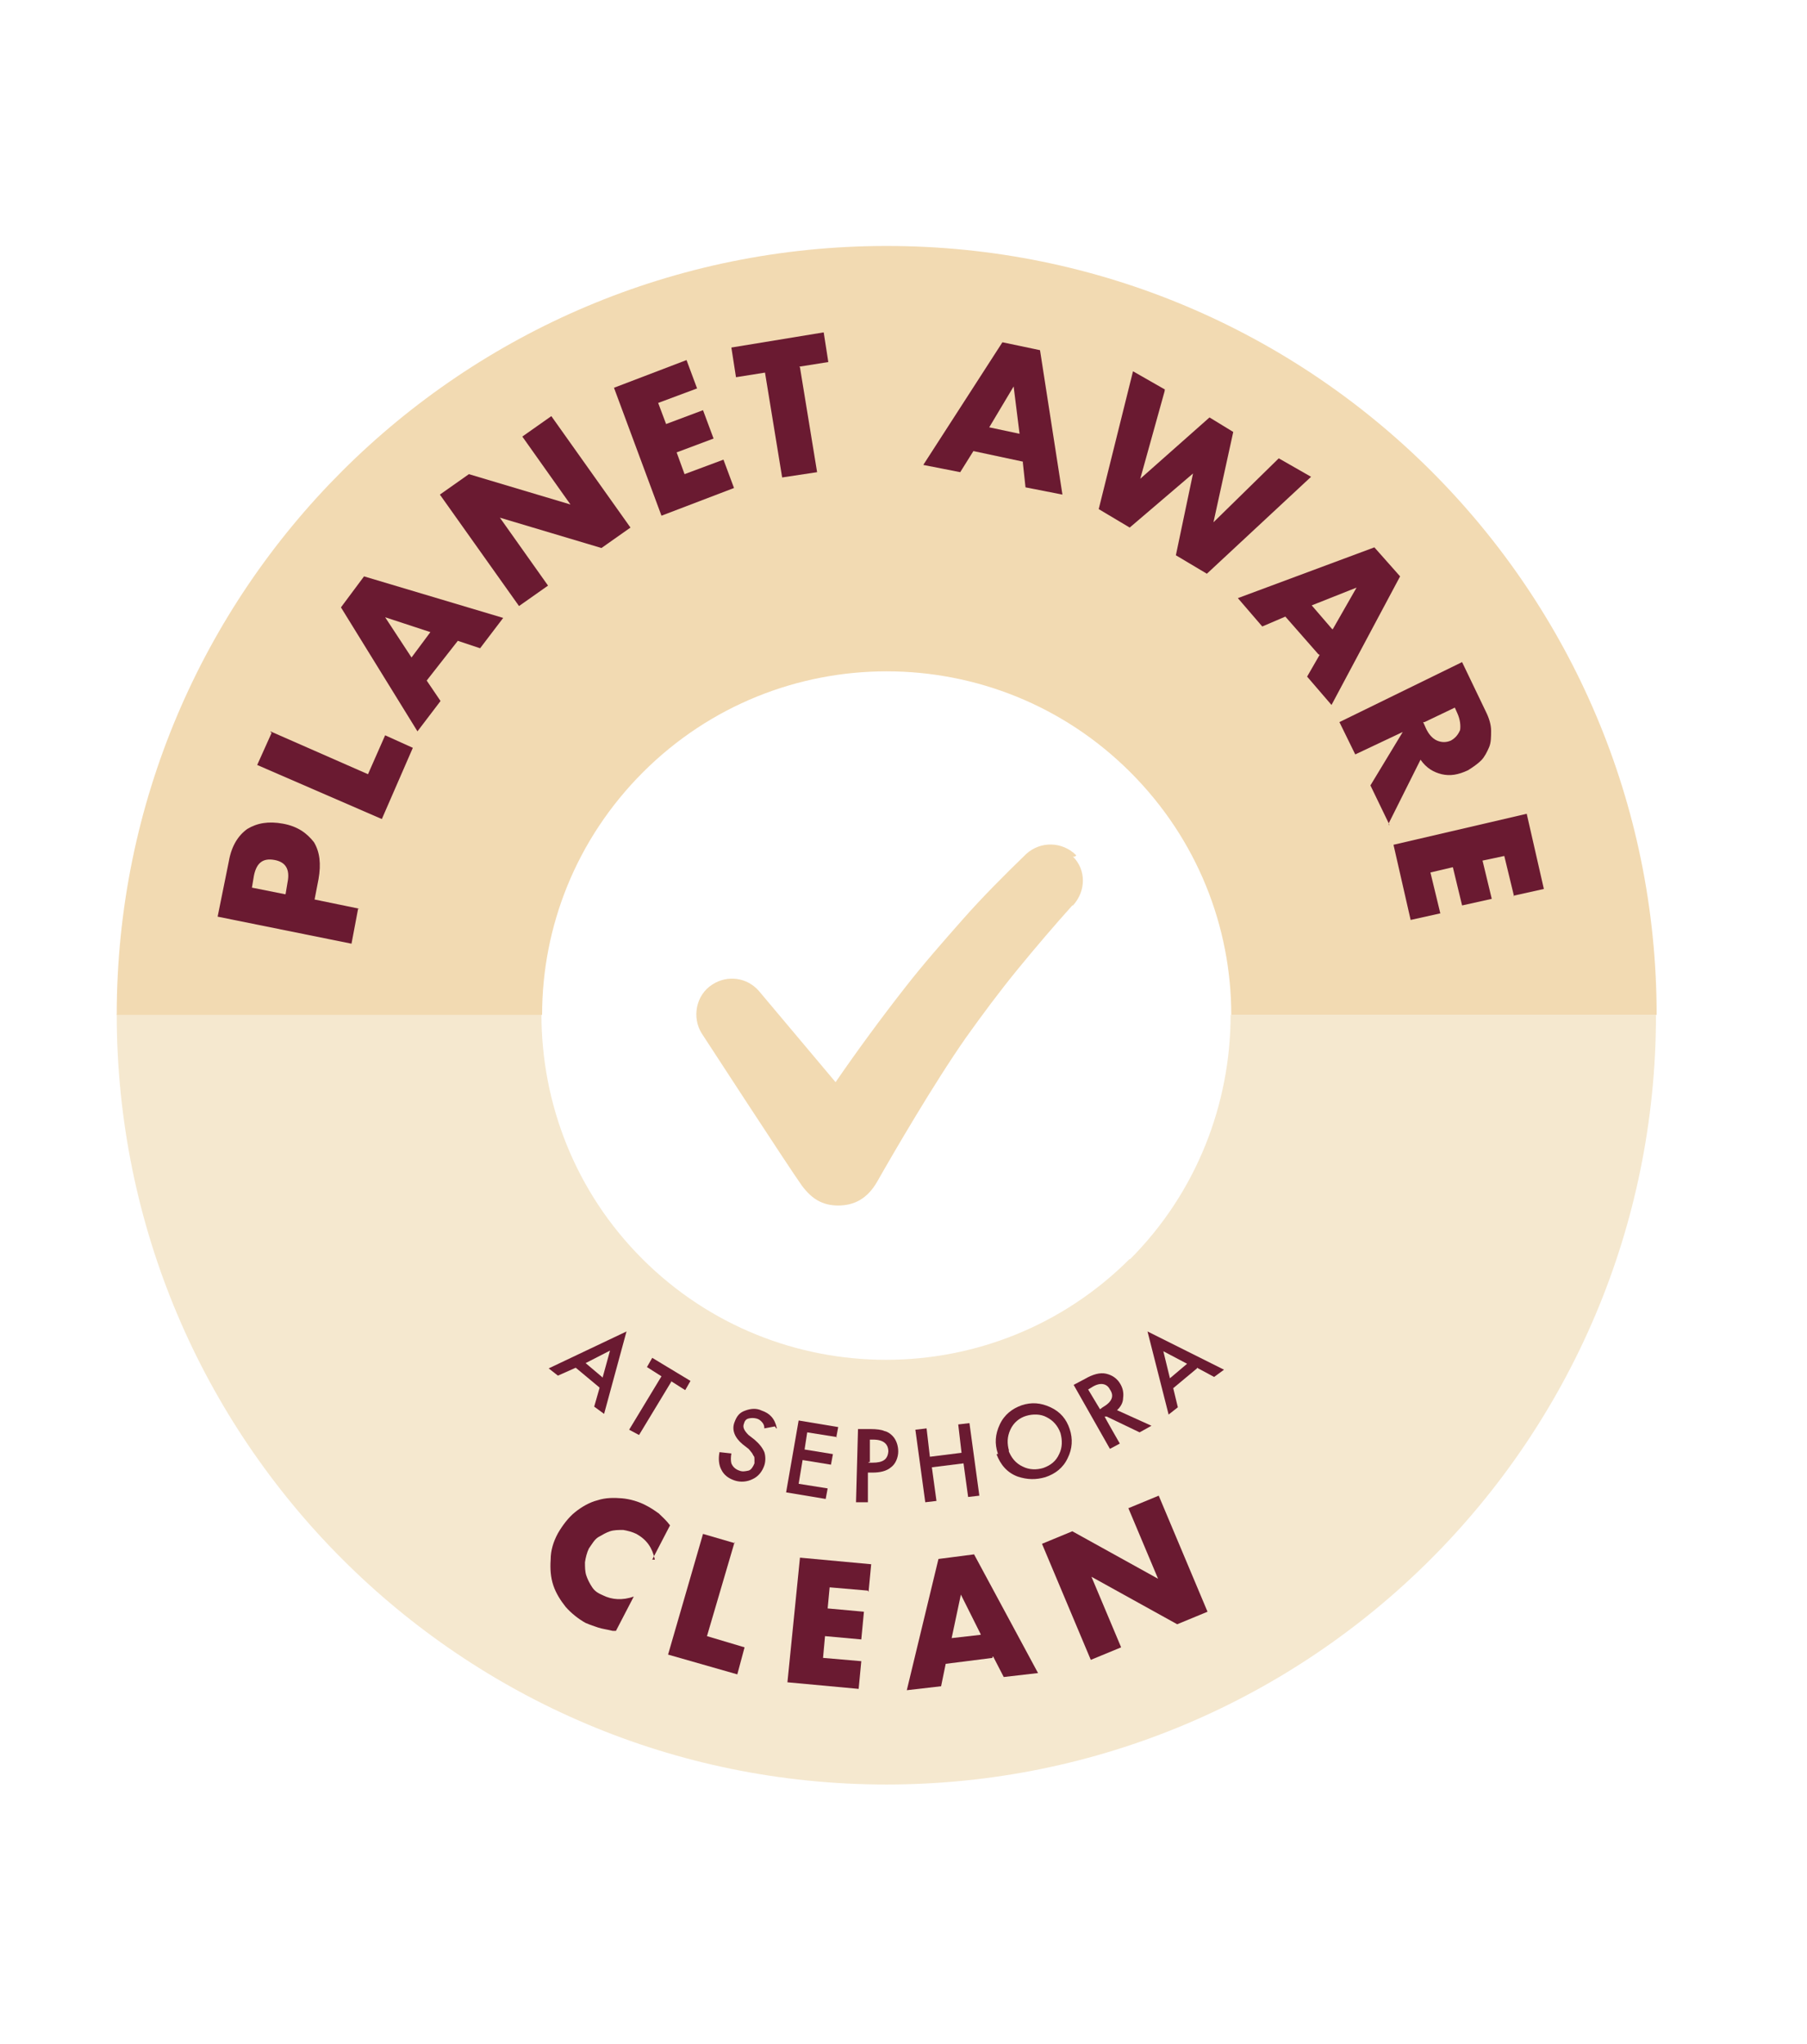 <?xml version="1.0" encoding="UTF-8"?>
<svg id="Layer_1" xmlns="http://www.w3.org/2000/svg" version="1.1" viewBox="0 0 274 309.9">
  <!-- Generator: Adobe Illustrator 29.4.0, SVG Export Plug-In . SVG Version: 2.1.0 Build 152)  -->
  <defs>
    <style>
      .st0 {
        fill: none;
      }

      .st1 {
        fill: #f5e8cf;
      }

      .st2 {
        fill: #6a1a31;
      }

      .st3 {
        fill: #f2dab2;
      }
    </style>
  </defs>
  <g>
    <path class="st1" d="M171.3,190.9c-20.4,20.4-53.5,20.4-73.9,0-10.2-10.2-15.3-23.6-15.3-37.1H17.7c0,64.5,52.2,116.8,116.7,116.8s116.7-52.2,116.7-116.7h-64.5c0,13.4-5.1,26.9-15.3,37.1h.1Z"/>
    <path class="st3" d="M134.4,37.3c-64.4,0-116.7,52.1-116.7,116.6h64.5c0-13.3,5.1-26.6,15.3-36.8,20.4-20.4,53.5-20.4,73.9,0,10.2,10.2,15.3,23.5,15.3,36.8h64.5c0-64.4-52.2-116.6-116.7-116.6h-.2Z"/>
  </g>
  <g>
    <path class="st2" d="M90.9,210.4l-3.6-3-2.7,1.2-1.4-1.1,11.8-5.6-3.4,12.5-1.5-1.1.8-2.8h0ZM91.4,208.8l1.1-4-3.7,1.9,2.6,2.2h0Z"/>
    <path class="st2" d="M101.8,209.5l-4.9,8.1-1.5-.8,4.9-8.1-2.2-1.4.8-1.4,5.8,3.5-.8,1.4-2.2-1.4h0Z"/>
    <path class="st2" d="M117.5,216.3l-1.6.3c0-.5-.2-.8-.4-1-.2-.2-.4-.4-.8-.5-.4-.1-.8-.1-1.2,0-.4.1-.6.4-.7.8-.2.5,0,1,.7,1.7l.9.7c.7.6,1.2,1.2,1.5,1.9.2.6.2,1.4,0,2-.3.9-.9,1.7-1.8,2.1-.8.4-1.8.5-2.7.2-.9-.3-1.6-.8-2-1.6-.4-.7-.5-1.7-.3-2.7l1.8.2c-.1.6-.1,1.1,0,1.5.2.5.6.9,1.2,1.1.5.2.9.1,1.4,0,.4-.1.7-.6.9-1.1v-.6c0-.2,0-.4-.1-.5s-.2-.4-.3-.5-.3-.4-.5-.6l-.9-.7c-1.2-1-1.7-2.2-1.2-3.4.3-.8.7-1.4,1.6-1.7.8-.3,1.7-.4,2.5,0,1.2.4,2,1.2,2.3,2.7h-.1Z"/>
    <path class="st2" d="M126.8,217.9l-4.4-.7-.4,2.6,4.3.7-.3,1.6-4.3-.7-.6,3.6,4.4.7-.3,1.6-6-1,1.9-10.9,6,1-.3,1.6h.1Z"/>
    <path class="st2" d="M131.6,223.3v4.5h-1.8l.3-11.1h1.9c.9,0,1.7.1,2.1.3.5.1.9.4,1.2.7.6.6.9,1.5.9,2.4s-.4,1.9-1.1,2.4c-.7.6-1.7.8-2.8.8h-.7ZM131.7,221.8h.6c1.6,0,2.3-.5,2.4-1.7,0-1.1-.7-1.8-2.3-1.8h-.5v3.4h-.2Z"/>
    <path class="st2" d="M141,220.9l4.8-.6-.5-4.3,1.7-.2,1.5,11-1.7.2-.7-5.1-4.8.6.7,5.1-1.7.2-1.5-11,1.7-.2.5,4.3Z"/>
    <path class="st2" d="M151.3,220.4c-.5-1.5-.4-2.9.3-4.4.7-1.5,1.9-2.4,3.3-2.9,1.5-.5,2.9-.4,4.4.3,1.5.7,2.4,1.8,2.9,3.3s.4,3-.3,4.4c-.7,1.5-1.9,2.4-3.4,2.9-1.4.4-2.7.4-4.2-.1-1.6-.6-2.6-1.8-3.2-3.4h.2ZM152.9,219.9c.4,1.1,1.1,2,2.2,2.5,1,.5,2.1.5,3.1.2,1.1-.4,1.9-1,2.4-2.1.5-1,.5-2.1.2-3.2-.4-1.1-1.1-1.9-2.1-2.4-.9-.5-2.1-.5-3.1-.2-1,.3-1.9,1-2.4,2.1s-.5,2.1-.2,3.2h-.1Z"/>
    <path class="st2" d="M169.3,213.8l5.3,2.4-1.8,1-5-2.4h-.3c0,.1,2.3,4.1,2.3,4.1l-1.5.8-5.5-9.7,1.7-.9c1.2-.7,2.3-1,3.2-.8.9.2,1.7.7,2.2,1.6.4.7.5,1.4.4,2.1,0,.7-.4,1.4-1,1.9h0ZM166.8,213.7l.4-.3c1.4-.8,1.8-1.7,1.1-2.7-.5-1-1.6-1.1-2.8-.3l-.5.3,1.8,3h0Z"/>
    <path class="st2" d="M181.5,207.5l-3.6,3,.7,2.9-1.4,1.1-3.2-12.6,11.6,5.8-1.5,1.1-2.6-1.4h0ZM180,206.8l-3.6-1.9,1,4.1,2.6-2.2h0Z"/>
  </g>
  <g>
    <path class="st2" d="M99.3,236.5c-.4-1.8-1.2-3-2.8-3.9-.6-.3-1.4-.5-2-.6-.7,0-1.4,0-2,.2s-1.1.5-1.8.9c-.6.4-.9,1-1.4,1.7-.3.6-.5,1.4-.6,2.1,0,.7,0,1.4.2,2s.5,1.2.9,1.8.9.9,1.6,1.2c1.4.7,3,.8,4.7.2l-2.7,5.2h-.5c-.8-.2-1.6-.3-2.2-.5-.6-.2-1.2-.4-1.9-.7-1.1-.6-2.2-1.5-3-2.4-.8-1-1.5-2.1-1.9-3.3-.4-1.2-.5-2.5-.4-3.9,0-1.4.4-2.7,1.1-4,.7-1.2,1.6-2.4,2.6-3.2,1-.8,2.2-1.5,3.4-1.8,1.2-.4,2.5-.4,3.7-.3,1.2.1,2.6.5,3.7,1.1.6.3,1.2.7,1.9,1.2.5.5,1.1,1,1.7,1.8l-2.7,5.2h.2Z"/>
    <path class="st2" d="M111.4,233.8l-4.2,14.3,5.7,1.7-1.1,4.1-10.5-3,5.3-18.3,4.8,1.4h0Z"/>
    <path class="st2" d="M131.6,241.2l-5.8-.5-.3,3.2,5.5.5-.4,4.2-5.5-.5-.3,3.3,5.8.5-.4,4.2-10.8-1,1.9-18.9,10.8,1-.4,4.2h0Z"/>
    <path class="st2" d="M150.5,251.4l-7.1.9-.7,3.4-5.2.6,4.8-19.9,5.4-.7,9.7,18-5.2.6-1.6-3.1h-.1ZM148.7,247.8l-3-6-1.4,6.6,4.4-.5Z"/>
    <path class="st2" d="M165.4,251.7l-7.4-17.6,4.6-1.9,13,7.2-4.5-10.7,4.6-1.9,7.4,17.6-4.6,1.9-13-7.2,4.5,10.7-4.6,1.9Z"/>
  </g>
  <path class="st3" d="M163.2,129.7c-2.1-2.1-5.4-2.2-7.6-.2-3.4,3.3-6.6,6.5-9.6,9.9-3,3.4-6,6.8-8.8,10.4-3.6,4.6-7.2,9.5-10.5,14.3l-11.6-13.8c-1.8-2.1-4.8-2.5-7.1-1-2.5,1.6-3.1,5-1.6,7.4,0,0,13.4,20.6,15.2,23.1,1.5,2,3.1,3,5.5,3s4.4-1,5.9-3.6c2.5-4.4,8.6-14.9,13.5-21.9,2.5-3.5,5.1-7,7.8-10.3,2.7-3.3,5.6-6.7,8.3-9.7h.1c2-2.2,2-5.4,0-7.4h.3Z"/>
  <g>
    <path class="st2" d="M54.3,137.8l-1,5.3-20.3-4.1,1.7-8.4c.4-2.3,1.4-3.9,2.8-4.9,1.5-.9,3.2-1.2,5.4-.8,2.2.4,3.6,1.4,4.7,2.8.9,1.5,1.1,3.3.7,5.6l-.6,3.1,6.8,1.4h-.1ZM43.3,135.6l.3-1.8c.4-2-.3-3.1-2-3.4-1.7-.3-2.7.4-3.1,2.4l-.3,1.8,5,1h.1Z"/>
    <path class="st2" d="M41,110.9l14.8,6.5,2.6-5.9,4.2,1.9-4.7,10.8-18.9-8.2,2.2-4.9h-.1Z"/>
    <path class="st2" d="M69.4,97.2l-4.7,6,2.1,3.1-3.5,4.6-11.6-18.8,3.5-4.7,21.1,6.3-3.5,4.6-3.6-1.2h.2ZM65.4,95.9l-7-2.3,4,6.1,2.9-3.9h.1Z"/>
    <path class="st2" d="M78.7,91.9l-12-16.9,4.4-3.1,15.4,4.6-7.3-10.3,4.4-3.1,12,16.9-4.4,3.1-15.4-4.6,7.3,10.3-4.4,3.1h0Z"/>
    <path class="st2" d="M105.7,58.9l-5.9,2.2,1.2,3.2,5.6-2.1,1.6,4.3-5.6,2.1,1.2,3.3,5.9-2.2,1.6,4.3-11,4.2-7.2-19.4,11-4.2,1.6,4.3h0Z"/>
    <path class="st2" d="M121.3,55.7l2.6,15.9-5.3.8-2.6-15.9-4.4.7-.7-4.5,14-2.3.7,4.5-4.4.7h0Z"/>
    <path class="st2" d="M155.1,70l-7.5-1.6-2,3.2-5.6-1.1,12-18.6,5.7,1.2,3.4,21.9-5.6-1.1-.4-3.7h0ZM154.6,65.8l-.9-7.2-3.7,6.2,4.7,1h0Z"/>
    <path class="st2" d="M176.6,59.3l-3.7,13.3,10.5-9.3,3.6,2.2-3,13.7,9.9-9.7,4.9,2.8-15.8,14.7-4.7-2.8,2.6-12.4-9.6,8.2-4.7-2.8,5.2-20.9,4.9,2.8h-.1Z"/>
    <path class="st2" d="M199.9,99.2l-5-5.7-3.5,1.5-3.7-4.3,20.7-7.7,3.9,4.4-10.4,19.5-3.7-4.3,1.9-3.3h0ZM202.1,95.4l3.6-6.3-6.8,2.7,3.1,3.6h0Z"/>
    <path class="st2" d="M210.7,125.1l-2.9-6,4.9-8.1-7.2,3.4-2.4-4.9,18.6-9.1,3.6,7.5c.5,1,.8,2,.8,2.9s0,1.8-.3,2.5c-.3.7-.7,1.5-1.2,2s-1.2,1-2,1.5c-1.5.7-2.7.9-4,.6-1.2-.3-2.3-.9-3.2-2.2l-4.8,9.6h0v.3ZM215.8,109.5l.4.9c.4.9,1,1.6,1.7,1.9s1.4.3,2.1,0c.7-.4,1.1-.9,1.4-1.6.1-.7,0-1.6-.4-2.5l-.4-.9-4.6,2.2h-.1Z"/>
    <path class="st2" d="M229.6,136l-1.5-6.2-3.3.7,1.4,5.8-4.5,1-1.4-5.8-3.4.8,1.5,6.2-4.5,1-2.6-11.4,20.2-4.7,2.6,11.4-4.5,1h0Z"/>
  </g>
  <path class="st0" d="M97.2,191.2c20.5,20.5,53.8,20.5,74.4,0,20.6-20.5,15.4-23.8,15.4-37.3h-105.2c0,13.5,5.1,27,15.4,37.3h0Z"/>
</svg>